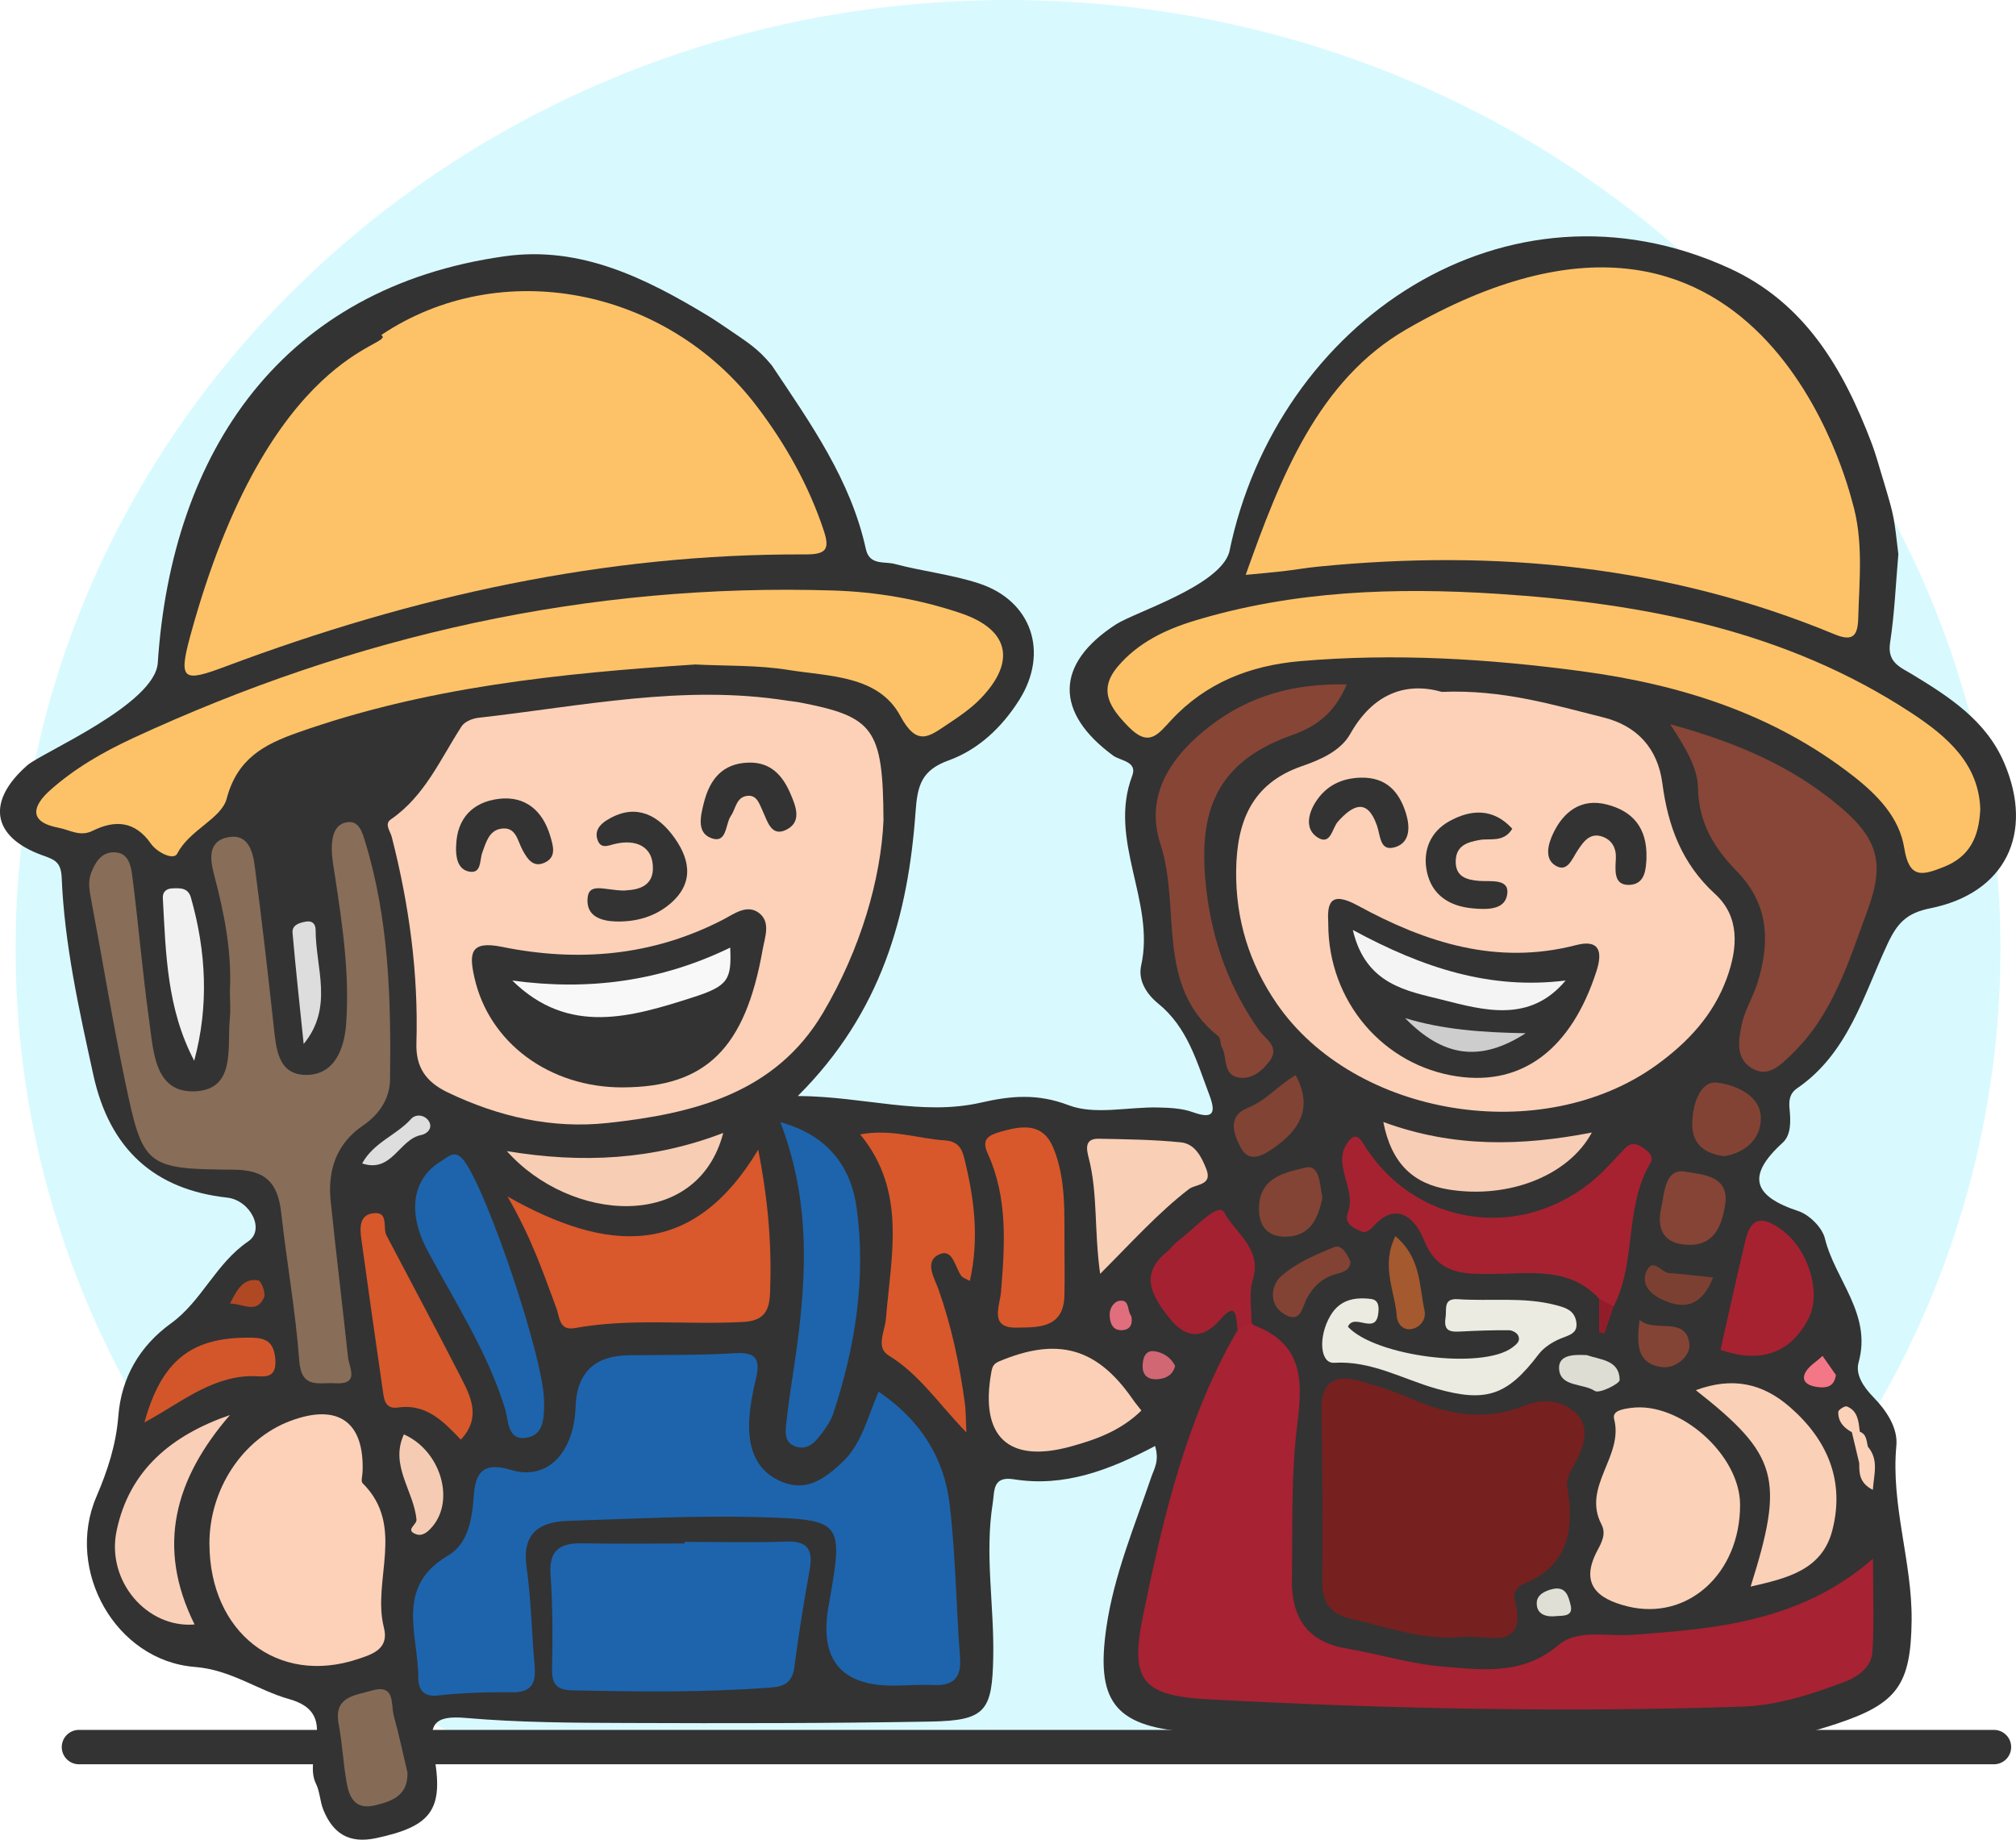 <svg xmlns="http://www.w3.org/2000/svg" id="Capa_1" data-name="Capa 1" viewBox="0 0 644.81 588.49"><defs><style> .cls-1 { fill: none; stroke: #333; stroke-linecap: round; stroke-miterlimit: 10; stroke-width: 11px; } .cls-2 { fill: #762020; } .cls-3 { fill: #911d2b; } .cls-4 { fill: #a72232; } .cls-5 { fill: #f7cdb5; } .cls-6 { fill: #874637; } .cls-7 { fill: #7c4032; } .cls-8 { fill: #fdc268; } .cls-9 { fill: #834435; } .cls-10 { fill: #d26774; } .cls-11 { fill: #facfb7; } .cls-12 { fill: #cdcdcd; } .cls-13 { fill: #d8fafe; } .cls-14 { fill: #1d64ad; } .cls-15 { fill: #854436; } .cls-16 { fill: #b04823; } .cls-17 { fill: #874536; } .cls-18 { fill: #824334; } .cls-19 { fill: #fad0b7; } .cls-20 { fill: #814334; } .cls-21 { fill: #deddd4; } .cls-22 { fill: #886d58; } .cls-23 { fill: #d8582b; } .cls-24 { fill: #d9582c; } .cls-25 { fill: #a42131; } .cls-26 { fill: #f1f1f1; } .cls-27 { fill: #fcd1b8; } .cls-28 { fill: #ddd; } .cls-29 { fill: #333; } .cls-30 { fill: #1d64ac; } .cls-31 { fill: #f37786; } .cls-32 { fill: #fbd0b7; } .cls-33 { fill: #a4592e; } .cls-34 { fill: #824335; } .cls-35 { fill: #dedede; } .cls-36 { fill: #a62231; } .cls-37 { fill: #f4f4f4; } .cls-38 { fill: #e06e7c; } .cls-39 { fill: #d3562a; } .cls-40 { fill: #f5ccb3; } .cls-41 { fill: #d7582b; } .cls-42 { fill: #e0dfd6; } .cls-43 { fill: #f9cfb6; } .cls-44 { fill: #856b56; } .cls-45 { fill: #f7cdb4; } .cls-46 { fill: #f8f8f8; } .cls-47 { fill: #ecebe1; } .cls-48 { fill: #fdc267; } .cls-49 { fill: #fbd1b8; } </style></defs><path class="cls-13" d="M639.84,303.43C639.84,135.85,497.72,0,322.41,0S4.98,135.85,4.98,303.43c0,107.23,58.2,201.47,146.04,255.44h342.78c87.85-53.97,146.04-148.2,146.04-255.44Z"></path><g><line class="cls-1" x1="25.25" y1="558.86" x2="637.76" y2="558.86"></line><g><path class="cls-29" d="M369.44,462.55c-14.65,7.75-29.09,13.22-45.14,10.65-6.92-1.11-6.15,3.71-6.78,7.68-2.61,16.32.47,32.63.17,48.96-.32,17.52-2.36,20.55-20.16,20.86-32.3.57-64.62.57-96.93.45-17.2-.06-34.45-.12-51.56-1.61-10.35-.91-12.07,2.09-10.29,11.53,3.38,17.96-.84,23.15-18.47,26.92-8.64,1.85-13.76-1.48-16.85-9.03-1.1-2.69-1.11-5.86-2.39-8.43-4.26-8.6,7.8-22.42-8.49-27-10.23-2.87-18.62-9.4-30.25-10.31-25.33-1.99-41.53-30.91-31.5-54.37,3.64-8.52,6.32-16.64,7.06-26,.95-12,6.63-22.17,16.88-29.57,9.79-7.07,14.27-19.12,24.66-26.19,5.53-3.76.59-13.19-6.77-14q-35.02-3.86-42.76-39.17c-4.57-20.86-9.25-41.75-10.14-63.15-.21-5.07-2.25-5.77-6.15-7.17-16.33-5.88-17.97-17.34-4.79-28.84,4.52-3.95,40.79-19.44,41.67-32.71,4.48-67.82,39.94-120.14,111.02-130.08,24.15-3.38,44.95,6.95,64.92,19.02,2.14,1.29,4.19,2.74,6.15,4.03,6.61,4.56,9.64,6.22,14.3,11.85,12.41,18.57,25.28,36.69,30.1,58.8,1.14,5.25,5.96,3.86,9.19,4.72,8.88,2.36,18.16,3.37,26.87,6.2,17.04,5.53,22.56,22.13,12.98,37.33-5.52,8.75-13.08,15.89-22.58,19.32-8.7,3.14-9.97,8.01-10.57,16.41-2.37,33.13-10.87,64.22-37.66,90.94,21.2.12,39.58,6.46,58.63,2.1,9.49-2.17,17.98-2.97,27.96.84,8.37,3.2,18.93.53,28.52.73,3.75.08,7.71.24,11.18,1.49,7.02,2.52,7.39-.08,5.27-5.68-3.98-10.51-6.94-21.46-16.31-29.06-3.6-2.92-6.52-7.34-5.44-12.15,4.6-20.52-10.7-39.99-2.86-60.7,1.75-4.63-3.77-4.75-6.13-6.48-18.65-13.72-18.64-29.28.91-41.94,6.17-3.99,32.93-12.2,36.24-23.03,15.12-74.18,88.84-123.42,159.92-90.93,24.31,11.11,36.53,32.28,45.54,55.93,1.48,3.89,2.52,7.95,3.9,12.37,3.5,11.72,3.21,11.07,4.67,23.17-.82,9.33-1.2,18.93-2.65,28.36-.97,6.35,3.3,7.81,7.14,10.14,11.9,7.22,23.58,14.78,29.36,28.27,9.69,22.63.34,41.72-23.63,46.52-7.56,1.51-10.56,4.7-13.7,11.44-7.69,16.48-12.61,34.99-28.92,46.16-2.34,1.61-2.68,3.82-2.4,6.58.37,3.76.57,8.28-2.2,10.81-11.68,10.62-9.47,17.09,5,21.87,3.51,1.16,7.65,5.26,8.5,8.74,3.25,13.28,15.1,24.16,10.78,39.66-1.09,3.93,1.59,7.9,4.74,11.13,4.17,4.28,7.88,9.82,7.34,15.56-1.79,19,5.08,37.1,4.88,55.83-.23,20.56-4.55,26.64-23.93,33.06-6.71,2.22-13.73,4.22-20.72,4.75-62.48,4.76-124.94,2.88-187.29-2.17-23.43-1.89-28.93-10.34-25.62-33.33,2.41-16.73,8.94-32.2,14.33-48.03.92-2.72,2.69-5.18,1.26-10.04Z"></path><path class="cls-27" d="M282.58,262.46c-.81,18.6-7.27,41.1-19.35,61.54-15.31,25.89-41.67,32.27-68.87,35.22-17.77,1.93-34.96-1.99-51.22-9.81-6.85-3.29-10.19-7.98-9.95-15.71.67-22.37-2.34-44.34-7.89-65.99-.49-1.91-2.47-4.11-.25-5.63,10.84-7.47,15.79-19.26,22.59-29.74.95-1.47,3.43-2.51,5.31-2.72,32.86-3.69,65.55-10.78,98.91-5.48,1.24.2,2.5.29,3.74.52,23.82,4.57,26.85,8.22,26.98,37.79Z"></path><path class="cls-27" d="M461.16,221.32c19.43-.8,35.56,4.13,51.76,8.19,10.61,2.66,17.31,9.79,18.79,21.1,1.78,13.6,6.19,25.62,16.85,35.36,7.98,7.29,7.27,17.24,3.77,26.89-4.31,11.88-12.5,20.61-22.55,27.86-36.49,26.3-96.5,16.63-121.46-19.75-8.76-12.76-13.14-26.96-12.94-42.54.2-15.47,4.91-27.8,21.03-33.35,5.92-2.04,12.37-4.85,15.45-10.3,7.32-12.99,17.86-16.71,29.3-13.46Z"></path><path class="cls-8" d="M121.95,107.16c37.98-25.47,91.12-15.35,120.15,22.86,9.14,12.03,16.54,25.16,21.36,39.64,2.07,6.22.7,7.72-6.08,7.69-64.04-.28-125.46,13.42-185.14,35.81-13.52,5.07-15.3,4.65-11.41-9.63,25.24-92.7,66.4-92.73,61.12-96.37Z"></path><path class="cls-14" d="M281.01,445.15c13.73,9.36,21.01,21.46,22.74,36.13,1.91,16.19,2.07,32.58,3.31,48.86.51,6.64-2.17,9.18-8.59,8.87-4.18-.2-8.38.17-12.57.19q-25.42.12-20.89-25.42c4.79-27.01,4.81-27.67-21.72-28.46-20.48-.62-41.01.54-61.52,1.17-9.32.29-14.9,3.99-13.34,14.9,1.47,10.33,1.61,20.85,2.55,31.27.5,5.5-.71,8.75-7.22,8.67-7.94-.1-15.93.17-23.82,1.03-5.07.56-6.16-2.61-6.16-5.83,0-13.64-7.58-28.92,9.54-38.94,6.28-3.68,7.69-11.43,8.2-18.91.48-6.99,2.46-11.35,11.96-8.47,11.67,3.53,20.13-5.65,20.61-20.15q.54-16.42,17.22-16.54c11.32-.11,22.66.01,33.95-.66,6.74-.4,7.91,2.14,6.56,7.99-1.13,4.87-2.16,9.89-2.23,14.85-.11,7.97,2.43,15.01,10.55,18.34,7.91,3.25,13.64-1.09,19.04-6.08,6.41-5.93,8.19-14.34,11.85-22.82Z"></path><path class="cls-4" d="M400.27,423.01c.27.32.48.8.83.93,19.03,7.16,14.54,23.18,13.24,37.21-1.36,14.69-.87,29.32-1.13,43.98-.21,12.03,4.7,20.01,17.38,22.17,10.31,1.76,20.46,4.93,30.82,5.8,12.7,1.07,25.55,2.86,37.05-6.86,6.2-5.24,15.42-2.7,23.47-3.28,26.58-1.93,53.82-4.07,77.14-24.36,0,10.85.4,20.27-.16,29.64-.3,5-4.5,8.07-8.92,9.75-10.59,4.01-21.44,7.56-32.84,7.94-56.63,1.87-113.24.7-169.81-2.29-21.87-1.15-26.13-5.57-21.71-27.04,6.48-31.46,13.8-62.93,30.24-91.21.94-1.76,1.7-3.86,4.4-2.39Z"></path><path class="cls-8" d="M592.42,160.47c3.67,12.29,2.28,24.9,1.92,37.46-.17,5.91-2.11,7.23-7.66,4.93-53.09-21.98-108.4-27.23-165.12-21.6-3.74.37-7.46,1.03-11.19,1.46-3.64.42-7.29.72-11.94,1.17,11.1-31.25,23.17-62.26,51.49-78.6,113.28-65.34,141.58,52.07,142.5,55.17Z"></path><path class="cls-48" d="M222.47,212.55c-43.53,2.83-86.37,7.27-127.46,21.87-10.39,3.69-19.09,8.14-22.5,21.03-1.72,6.5-11.91,9.97-15.82,17.61-1.18,2.3-6.54-.48-8.39-3.14-5.11-7.34-11.51-7.71-18.68-4.16-4.04,2-7.29-.29-10.87-.97-10-1.89-8.14-7.15-2.77-11.96,7.82-7,16.99-12.28,26.49-16.68,71.03-32.94,145.55-49.7,224.01-47.26,13.78.43,27.54,2.79,40.7,7.22,15.54,5.22,17.95,15.38,6.54,27.27-3.14,3.28-7.05,5.9-10.86,8.44-5.67,3.76-9.55,7.15-14.9-2.81-6.99-13.01-22.74-12.6-35.74-14.7-9.87-1.6-20.06-1.25-29.75-1.75Z"></path><path class="cls-48" d="M633.38,258.91c-.42,8.94-3.42,15.13-11.65,18.4-6.84,2.71-11.08,3.95-12.67-6.07-1.54-9.68-8.48-16.89-16.34-23.02-25.57-19.96-55.28-29.26-86.78-33.5-29.88-4.01-59.92-5.84-90.09-3.23-16.05,1.39-30.17,6.94-41.24,18.86-4.24,4.56-7.11,8.81-13.62,2.17-6.04-6.16-9.85-11.8-3.43-19.36,6.42-7.56,15.16-11.77,24.47-14.6,31.74-9.64,64.4-10.72,97.09-8.6,46.78,3.05,92.19,11.76,132.33,38.16,11.47,7.54,21.49,16.29,21.94,30.8Z"></path><path class="cls-22" d="M73.53,317.09c.65-12.73-1.81-25.01-5.04-37.23-1.3-4.9-2.23-10.94,4.77-12.1,6.08-1.01,7.59,4.57,8.19,9.08,2.26,17.02,4.2,34.08,6.06,51.14.8,7.29,1.27,15.91,10.51,15.87,9.06-.05,12.1-8.49,12.68-16.21,1.19-15.96-1.18-31.79-3.58-47.56-.44-2.89-1.01-5.8-1-8.7.02-3.4.69-7.36,4.35-8.26,4.41-1.08,5.45,3.27,6.37,6.27,7.56,24.77,8.26,50.32,7.92,75.9-.08,6.01-3.33,11.11-8.59,14.69-8.53,5.8-11.41,14.27-10.41,24.12,1.7,16.67,3.77,33.3,5.54,49.96.37,3.5,3.9,8.93-4.19,8.42-5.09-.32-10.72,1.91-11.39-7.16-1.18-15.85-4.01-31.57-5.78-47.38-1.05-9.37-4.78-13.72-15.23-13.78-28.2-.17-29.01-1.06-34.71-28.3-4.04-19.26-7.19-38.7-10.84-58.04-.55-2.93-1.11-5.72.01-8.63,1.28-3.31,3.14-6.38,6.87-6.55,5.13-.23,5.86,4.31,6.31,7.87,1.96,15.37,3.26,30.82,5.39,46.17,1.36,9.76,1.72,23.14,14.85,22.4,12.88-.73,10.03-14.02,10.91-23.19.28-2.91.04-5.87.03-8.8Z"></path><path class="cls-2" d="M467.92,523.64c-12.45,1.23-24-3.08-35.79-5.78-5.91-1.35-9.27-4.75-9.21-11.5.17-18.44.05-36.9-.26-55.34-.15-8.72,4.04-11.44,11.84-9.37,5.65,1.5,11.28,3.32,16.63,5.66,11.93,5.24,23.95,7.38,36.44,2.34,6.56-2.65,13.16-1.52,17.3,3.29,3.69,4.28,1.59,10.28-1.22,15.32-1.2,2.15-2.74,4.84-2.38,7,2.32,13.97.61,25.73-14.54,31.65-1.22.48-2.74,3.01-2.44,4.13,4.82,17.7-8.38,11.8-16.37,12.6Z"></path><path class="cls-14" d="M218.95,493.22c10.86,0,21.73.28,32.58-.1,7.14-.25,8.53,2.95,7.41,9.17-1.84,10.25-3.53,20.54-4.85,30.87-.6,4.72-2.91,6.29-7.3,6.63-21.28,1.65-42.57,1.36-63.88.92-4.82-.1-6.45-2.02-6.34-6.88.21-10.01.24-20.07-.48-30.05-.59-8.09,3.18-10.23,10.28-10.1,10.86.2,21.72.05,32.58.05,0-.17,0-.34,0-.51Z"></path><path class="cls-27" d="M66.98,493.93c-.07-17.44,10.52-33.6,25.81-39.37,15.29-5.77,23.78.18,23.18,16.24-.05,1.25-.6,3.05.02,3.66,13.83,13.72,2.95,31.03,6.8,46.17,1.75,6.9-3.72,8.55-8.47,10.12-25.48,8.43-47.21-8.52-47.33-36.82Z"></path><path class="cls-6" d="M534.22,231.67c21.45,5.89,38.96,13.52,53.97,26.11,12.32,10.34,14.79,18.05,9.21,33.2-6.05,16.41-11.07,33.54-24.32,46.26-3.69,3.54-7.6,7.75-13,4.33-5.04-3.19-3.99-9.03-3-13.84.92-4.43,3.49-8.5,4.89-12.86,4.22-13.15,3.98-25.51-6.47-36.18-7.17-7.32-12.2-15.48-12.39-26.52-.11-6.55-3.86-12.73-8.89-20.49Z"></path><path class="cls-24" d="M242.51,367.75c3.41,17.38,4.32,31.44,3.8,45.64-.21,5.75-1.75,9.11-8.62,9.48-17.93.98-35.98-1.3-53.82,1.96-5.09.93-4.84-3.49-5.91-6.36-4.08-10.9-7.7-21.99-15.63-35.72,31.9,17.97,59.08,20.15,80.19-15Z"></path><path class="cls-49" d="M556.56,481.31c.06,22.02-16.79,37.31-36.05,32.53-9.58-2.38-15.34-7.11-9.56-17.93,1.36-2.54,2.84-5.29,1.26-8.32-6.28-12.07,7.19-21.76,4.06-33.65-.72-2.75,2.96-3.25,5.54-3.59,15.52-2.01,34.71,15.04,34.75,30.96Z"></path><path class="cls-17" d="M430.73,218.96c-4.15,9.89-10.58,13.74-17.76,16.29-25.84,9.21-29.86,26.8-27.03,50.09,1.93,15.87,7.34,30.93,16.8,44.27,1.92,2.71,6.65,5.16,3.47,9.6-2.21,3.08-5.38,5.87-9.39,5.56-5.86-.46-4.17-6.37-6-9.76-.58-1.08-.33-2.9-1.13-3.53-20.35-16.13-11.85-41.06-18.5-61.38-5.23-15.97,3.61-28.49,16.01-37.99,12.31-9.42,26.46-13.58,43.52-13.16Z"></path><path class="cls-36" d="M511.46,415.43c-9.55-10.38-22.27-7.96-34.11-7.92-9.55.03-17.54.19-22-11.06-2.38-6-8.39-12.99-16.33-3.9-.72.83-2.29,1.82-3.04,1.55-2.75-.99-6.23-2.6-4.89-6.08,3.04-7.89-5.8-16.05.59-23.33,2.5-2.85,3.96.6,5.32,2.65,17.51,26.47,53.04,29.81,75.94,7.16,2.38-2.35,4.57-4.9,6.91-7.29,1.77-1.81,3.64-1.44,5.57-.11,1.8,1.24,3.75,2.75,2.42,5-8.37,14.15-4.33,31.43-11.73,45.79-2.76,1.48-3.47-.93-4.65-2.45Z"></path><path class="cls-23" d="M275.09,362.88c9.96-1.88,18.46,1.35,27.17,1.92,3.59.23,5.24,2.1,6.03,5.2,3.3,13.01,4.99,26.08,1.91,39.75-1.39-.78-2.24-.99-2.66-1.54-2.13-2.74-2.67-8.92-7.09-6.97-5,2.21-1.53,7.7-.3,11.15,4.22,11.92,6.78,24.15,8.47,36.6.32,2.39.26,4.83.47,9.22-8.92-9.22-15.11-18.67-24.86-24.62-4.21-2.57-1.2-7.71-.87-11.72,1.62-20.18,6.79-40.79-8.25-59.01Z"></path><path class="cls-30" d="M174.03,448.25c-.02,4.66.18,10.38-5.15,11.55-6.7,1.47-6.18-5.41-7.37-9.26-5.6-18.15-15.93-33.92-24.76-50.46-6.6-12.38-4.88-23.16,4.5-28.75,2.2-1.31,4.28-3.91,7.25.07,7.4,9.88,25.5,63.21,25.52,76.86Z"></path><path class="cls-30" d="M249.61,358.96c15.87,4.38,22.7,14.98,24.41,27.6,3.01,22.21-.43,44.19-7.47,65.51-.64,1.95-1.78,3.81-3.01,5.48-2.23,3.02-4.68,6.63-9.06,5.17-4.12-1.38-3.18-5.65-2.85-8.71,1.06-9.54,2.84-19,3.94-28.53,2.51-21.71,2.89-43.3-5.97-66.51Z"></path><path class="cls-19" d="M559.93,507.52c10.91-34.58,8.85-42.09-17.53-62.83,11.71-4.32,21.32-2.24,30.08,5.39,12.07,10.51,17.6,23.61,13.62,39.31-3.27,12.92-14.64,15.48-26.16,18.13Z"></path><path class="cls-23" d="M340.47,398.18c0,5.44.11,10.88-.02,16.31-.26,10.66-8.85,10.09-15.49,10.19-8.64.13-5.15-7.07-4.8-11.3,1.23-15.11,2.26-30.11-4.25-44.41-2.02-4.44.05-5.76,3.99-6.91,6.97-2.02,13.66-3.03,17.02,5.16,4.05,9.86,3.48,20.55,3.55,30.96Z"></path><path class="cls-47" d="M431.11,424.38c8.86,9.56,42.97,13.82,52.57,6.68,1.48-1.1,2.76-2.14,1.86-3.92-.43-.84-1.9-1.62-2.91-1.62-5.03-.03-10.06.12-15.08.39-3.25.17-5.95.27-5.2-4.4.44-2.73-.89-6.25,3.98-5.92,10.44.71,21-.82,31.34,1.9,2.99.79,5.73,1.58,6.44,5.03.83,4.07-2.19,4.51-5.01,5.69-2.59,1.08-5.31,2.81-6.98,5.01-10.01,13.2-16.81,15.52-32.75,10.98-10.78-3.07-20.76-8.99-32.65-8.27-4.56.27-5.12-8.35-1.24-15,3.03-5.2,7.77-6.05,13-5.42,2.77.33,2.58,3.01,2.31,4.94-.95,6.6-7.71-.55-9.66,3.95Z"></path><path class="cls-41" d="M147.39,460.52c-5.51-5.78-11.03-11.6-20.13-10.28-4.28.62-4.45-2.91-4.86-5.71-2.34-16.08-4.61-32.16-6.84-48.25-.47-3.4-.65-7.5,3.56-8.15,5.44-.84,3.17,4.52,4.5,7.06,7.92,15.12,15.99,30.15,23.77,45.34,3.24,6.33,6.59,12.94,0,19.99Z"></path><path class="cls-32" d="M365.07,451.21c-6.64,6.49-14.58,9.3-22.63,11.51-19.98,5.5-29.08-3.19-25.38-23.72.32-1.8.69-2.75,2.51-3.52,18.68-7.88,31.26-4.39,42.62,11.98.9,1.3,1.92,2.51,2.89,3.76Z"></path><path class="cls-11" d="M73.55,452.63c-17.66,20.44-23.7,42.12-11.31,67.01-15.27,1.26-28.29-13.93-24.95-29.94,4.07-19.55,17.69-30.63,36.27-37.07Z"></path><path class="cls-43" d="M351.88,407.49c-1.95-13.86-.72-25.64-3.64-37.02-.7-2.73-1.53-6.3,3.2-6.21,8.76.17,17.55.28,26.25,1.15,4.55.46,6.68,4.75,8.19,8.67,1.99,5.18-3.47,4.64-5.61,6.29-9.91,7.65-18.24,16.95-28.4,27.12Z"></path><path class="cls-25" d="M400.27,423.01c-1.47.8-2.93,1.59-4.4,2.39-.59-3.29.04-9.8-5.53-3.34-6.26,7.26-11.88,5.32-16.48-.62-4.78-6.19-9.77-13.35-1.02-20.67,1.59-1.33,2.87-3.07,4.53-4.29,4.77-3.51,12.29-12.19,14.23-8.58,3.44,6.43,12.24,11.66,9.09,21.51-1.33,4.15-.35,9.05-.42,13.61Z"></path><path class="cls-36" d="M550.29,431.81c2.66-11.72,5.23-23.52,8.03-35.27,2.02-8.47,6.79-6.7,11.9-2.86,8.15,6.12,12.52,19.9,8.17,28.22-5.97,11.4-15.64,14.13-28.1,9.91Z"></path><path class="cls-5" d="M442.46,358.91c22.56,8.3,44.37,7.7,66.69,3.36-7.4,13.75-26.45,21.29-45.66,18.26-11.28-1.78-18.43-8.17-21.04-21.62Z"></path><path class="cls-45" d="M162.12,368.22c24.22,4.02,46.85,2.79,69.21-5.82-8.35,31.89-48.93,28.6-69.21,5.82Z"></path><path class="cls-44" d="M130.32,567.07c.18,7.19-4.71,9.06-10.34,10.42-6.4,1.55-8.28-2.52-9.13-7.36-1.08-6.15-1.36-12.45-2.52-18.59-1.68-8.83,5.01-9.12,10.41-10.72,7.89-2.33,6.18,4.36,7.23,8.11,1.67,6.02,2.95,12.15,4.37,18.14Z"></path><path class="cls-26" d="M62.11,339.29c-8.76-16.64-9.07-34.4-10.03-52.03-.1-1.88,1.03-2.99,2.98-3.08,2.53-.12,5.1-.24,6,2.93,4.92,17.3,5.78,34.7,1.06,52.19Z"></path><path class="cls-39" d="M46.18,455.01c5.44-19.5,14.67-26.91,32.38-27.11,5.08-.06,8.89.12,9.48,6.65.66,7.3-4.25,5.51-8.06,5.64-13,.44-22.62,8.87-33.81,14.82Z"></path><path class="cls-15" d="M551.57,386.54c-1.25,7.21-4.46,12.5-13.01,11.56-7.34-.81-8.51-6.05-7.21-11.84,1.08-4.79,1.09-12.71,7.88-11.44,4.92.92,14.79,1,12.35,11.72Z"></path><path class="cls-34" d="M551.48,369.84c-5.84-.76-10.19-3.49-10.22-10.08-.03-6.05,2.35-14.04,7.87-13.45,4.7.5,13.69,3.45,14.05,10.84.32,6.42-4.22,11.5-11.7,12.69Z"></path><path class="cls-20" d="M414.41,343.92c5.66,10.46,1.27,17.54-7.07,23.33-3.55,2.46-7.84,4.92-10.56-.25-2.2-4.18-4.31-9.98,2.28-12.6,5.92-2.36,9.85-7.33,15.35-10.47Z"></path><path class="cls-9" d="M422.97,383.05c-1.34,6.55-3.73,12.34-11.55,12.54-6.15.16-8.95-3.55-8.73-9.65.35-9.55,8.81-10.97,14.89-12.45,4.59-1.12,4.54,5.6,5.39,9.55Z"></path><path class="cls-40" d="M129.18,458.84c11.58,5.09,16.44,20.76,9.16,29.44-1.46,1.74-3.2,3.25-5.28,2.48-3.61-1.33.29-3.02.15-4.63-.8-9.19-8.62-17.33-4.03-27.29Z"></path><path class="cls-28" d="M97.13,333.96c-1.21-11.85-2.53-23.69-3.56-35.56-.22-2.5,2.15-3.23,4.3-3.6,2.16-.37,3.09.91,3.08,2.71,0,12.2,5.85,24.64-3.83,36.45Z"></path><path class="cls-18" d="M431.93,403.61c-.11,2.74-2.33,3.31-4.24,3.81-4.36,1.13-7.35,3.73-9.53,7.57-1.66,2.91-1.99,8.69-7.47,5.34-5.13-3.13-4.02-9.32-1-12.03,4.76-4.26,11.12-6.97,17.18-9.41,2.12-.85,4.14,2.25,5.06,4.72Z"></path><path class="cls-33" d="M446.31,395.42c8.23,6.91,7.57,15.81,9.31,23.74.57,2.61-.99,5.11-3.66,5.87-3.13.9-5.06-1.63-5.22-4.01-.54-8.01-5.18-15.97-.43-25.61Z"></path><path class="cls-9" d="M524.41,422.22c4.87,4.23,14.93-1.4,15.94,7.72.41,3.74-4.31,7.94-8.74,7.38-8.37-1.05-8.08-7.85-7.2-15.1Z"></path><path class="cls-7" d="M547.93,408.66c-3.48,8.81-8.94,10.69-16.67,6.86-3.68-1.82-6.46-4.95-4.59-8.94,2.06-4.4,4.7.48,7.16.65,4.46.31,8.9.88,14.11,1.42Z"></path><path class="cls-21" d="M507.54,433.48c4.32,1.52,10.39,1.49,10.51,7.93.02,1.25-6.53,4.46-7.92,3.54-3.85-2.54-11.22-1.2-11.47-7.2-.19-4.48,4.9-4.48,8.88-4.27Z"></path><path class="cls-35" d="M115.83,372.16c3.7-6.77,11.01-9.04,15.66-14.24,1.46-1.64,4.24-1.33,5.55.54,1.63,2.33-.45,4.27-2.3,4.61-7.04,1.3-9.36,12.29-18.91,9.09Z"></path><path class="cls-10" d="M375.85,436.95c-.74,2.95-2.92,3.97-5.44,4.22-2.78.28-4.91-.9-4.94-3.96-.03-2.47.68-5.41,3.77-4.98,2.67.37,5.32,1.96,6.61,4.72Z"></path><path class="cls-16" d="M73.56,416.97c2.29-4.43,4.16-8.19,9.04-7.41.96.15,2.47,4.07,1.87,5.44-2.38,5.39-6.55,2.07-10.92,1.97Z"></path><path class="cls-42" d="M496.84,508.25c4.23-.81,4.89,2.74,5.52,5.23.96,3.83-2.83,3.28-4.76,3.5-2.95.34-6.23-.52-6.08-4.29.11-2.68,2.77-3.87,5.32-4.44Z"></path><path class="cls-31" d="M587.21,439.83c-.55,3.88-3.1,4.14-5.52,3.9-2.39-.24-5.56-1.23-4.49-4.15.85-2.34,3.74-3.93,5.73-5.85,1.52,2.16,3.03,4.33,4.28,6.1Z"></path><path class="cls-38" d="M361.84,420.98c.53,2.46-.26,4.28-2.71,4.5-3.13.29-4.09-2.03-4.21-4.66-.11-2.28,1.3-4.43,3.14-4.72,3.42-.52,2.38,3.35,3.78,4.87Z"></path><path class="cls-3" d="M511.46,415.43c1.55.82,3.1,1.63,4.65,2.45-.98,2.9-1.95,5.8-2.93,8.7-.57-.15-1.14-.31-1.72-.46v-10.7Z"></path><path class="cls-49" d="M597.43,462.74c-.45-1.81-.36-3.9-2.57-4.76h0c-.4-3.22-.58-6.66-4.15-8.09-.63-.25-2.71,1.07-2.74,1.73-.12,3.05,1.72,5.12,4.34,6.52.79,3.31,1.58,6.62,2.37,9.93-.04,3.18.02,6.32,4.34,8.51.37-5.1,1.96-9.62-1.59-13.83Z"></path><path class="cls-29" d="M199.2,347.84c-23.48.06-42.78-14.28-47.45-35.1-1.69-7.54-1.59-11.97,8.74-9.87,24.38,4.96,48.19,2.98,70.71-8.66,3.56-1.84,7.71-5.1,11.57-2.16,3.84,2.92,1.84,7.84,1.15,11.77-5.58,31.62-18.2,43.94-44.73,44.01Z"></path><path class="cls-29" d="M199.46,284.88c2.29-.24,9.21-.06,9.37-6.96.16-7.17-5.45-9.67-12.45-7.89-1.97.5-4.18,1.55-5.23-1.29-1.06-2.89.66-4.93,2.79-6.29,8.3-5.29,15.47-2.62,20.9,4.36,5.57,7.16,7.73,15.22-.41,22.21-4.85,4.17-10.89,5.92-17.46,5.74-4.71-.13-9.03-1.65-9.07-6.56-.05-6.31,5.08-3.43,11.55-3.33Z"></path><path class="cls-29" d="M239.55,243.94c6.86-.13,10.64,3.95,13.15,9.67,1.89,4.31,3.98,9.48-1.51,11.95-4.59,2.07-5.77-3-7.32-6.3-1.02-2.16-1.81-5.13-4.98-4.67-3.46.5-3.54,4.12-5.13,6.41-1.84,2.65-1.15,9.07-6.37,7.06-4.61-1.78-3.31-7.05-2.29-11.14,1.87-7.55,5.93-12.79,14.45-12.98Z"></path><path class="cls-29" d="M145.9,270.54c.23-8.86,5.41-13.99,13.62-15,8.52-1.05,14.1,3.83,16.49,11.94.9,3.06,2.17,6.84-2.08,8.58-3.55,1.45-5.29-1.45-6.71-3.98-1.74-3.1-2.1-7.92-7.19-6.95-3.65.69-4.59,4.41-5.76,7.54-.92,2.46-.15,6.99-4.34,6.11-3.59-.76-4.21-4.67-4.05-8.23Z"></path><path class="cls-29" d="M424.85,295.5c-.39-6.34.36-10.78,9.47-5.81,21.75,11.88,44.49,19.19,69.79,12.63,7.22-1.87,8.66,1.74,6.49,8.42-8,24.72-23.55,36.64-44.44,33.59-23.68-3.45-41.33-23.94-41.32-48.84Z"></path><path class="cls-29" d="M483.71,265.09c-2.8,4.53-7.03,2.99-10.47,3.6-4.05.72-7.48,1.85-7.63,6.65-.16,5.02,3.3,6.1,7.45,6.44,3.53.29,9.44-.81,9.07,3.84-.44,5.63-6.68,5.36-11.2,4.94-7.24-.68-12.94-4.15-14.54-11.7-1.44-6.79,1.17-12.82,7.11-16.13,6.88-3.84,14.09-4.34,20.2,2.37Z"></path><path class="cls-29" d="M526.62,274.64c-.21,2.99-.22,8.25-5.5,8.42-5.2.17-4.44-4.88-4.29-8.55.13-3.32-1.31-5.82-4.3-6.88-4.04-1.43-6.12,1.7-7.95,4.45-1.81,2.72-3.27,7.18-7.14,4.76-3.61-2.25-2.2-7.02-.65-10.28,3.34-7.04,9.04-11.27,17.09-9.23,7.96,2.02,13.09,7.11,12.73,17.3Z"></path><path class="cls-29" d="M435.36,248.76c7.9-.13,12.12,4.3,14.32,11.38,1.36,4.38,1.32,9.2-3.16,10.75-5.26,1.81-4.91-3.43-6.13-6.88-3.09-8.77-7.68-6.53-12.46-1.19-1.9,2.12-2.27,7.79-6.55,5.03-3.99-2.58-3.05-7.37-.65-11.19,3.35-5.33,8.4-7.78,14.63-7.9Z"></path><path class="cls-46" d="M163.85,313.65c24.36,3.35,47.56.25,69.7-10.53.46,10.15-.53,12.25-11.77,15.86-19.84,6.37-39.93,12.41-57.93-5.33Z"></path><path class="cls-37" d="M500.76,313.65c-11.45,13.71-26.21,9.52-39.58,6.13-10.91-2.77-24.39-4.67-28.48-22.3,22.7,12.31,44.14,19.15,68.06,16.17Z"></path><path class="cls-12" d="M449.42,325.68c12.01,3.65,24.42,4.59,38.57,4.83-14.46,9.32-26.35,7.7-38.57-4.83Z"></path></g></g></svg>